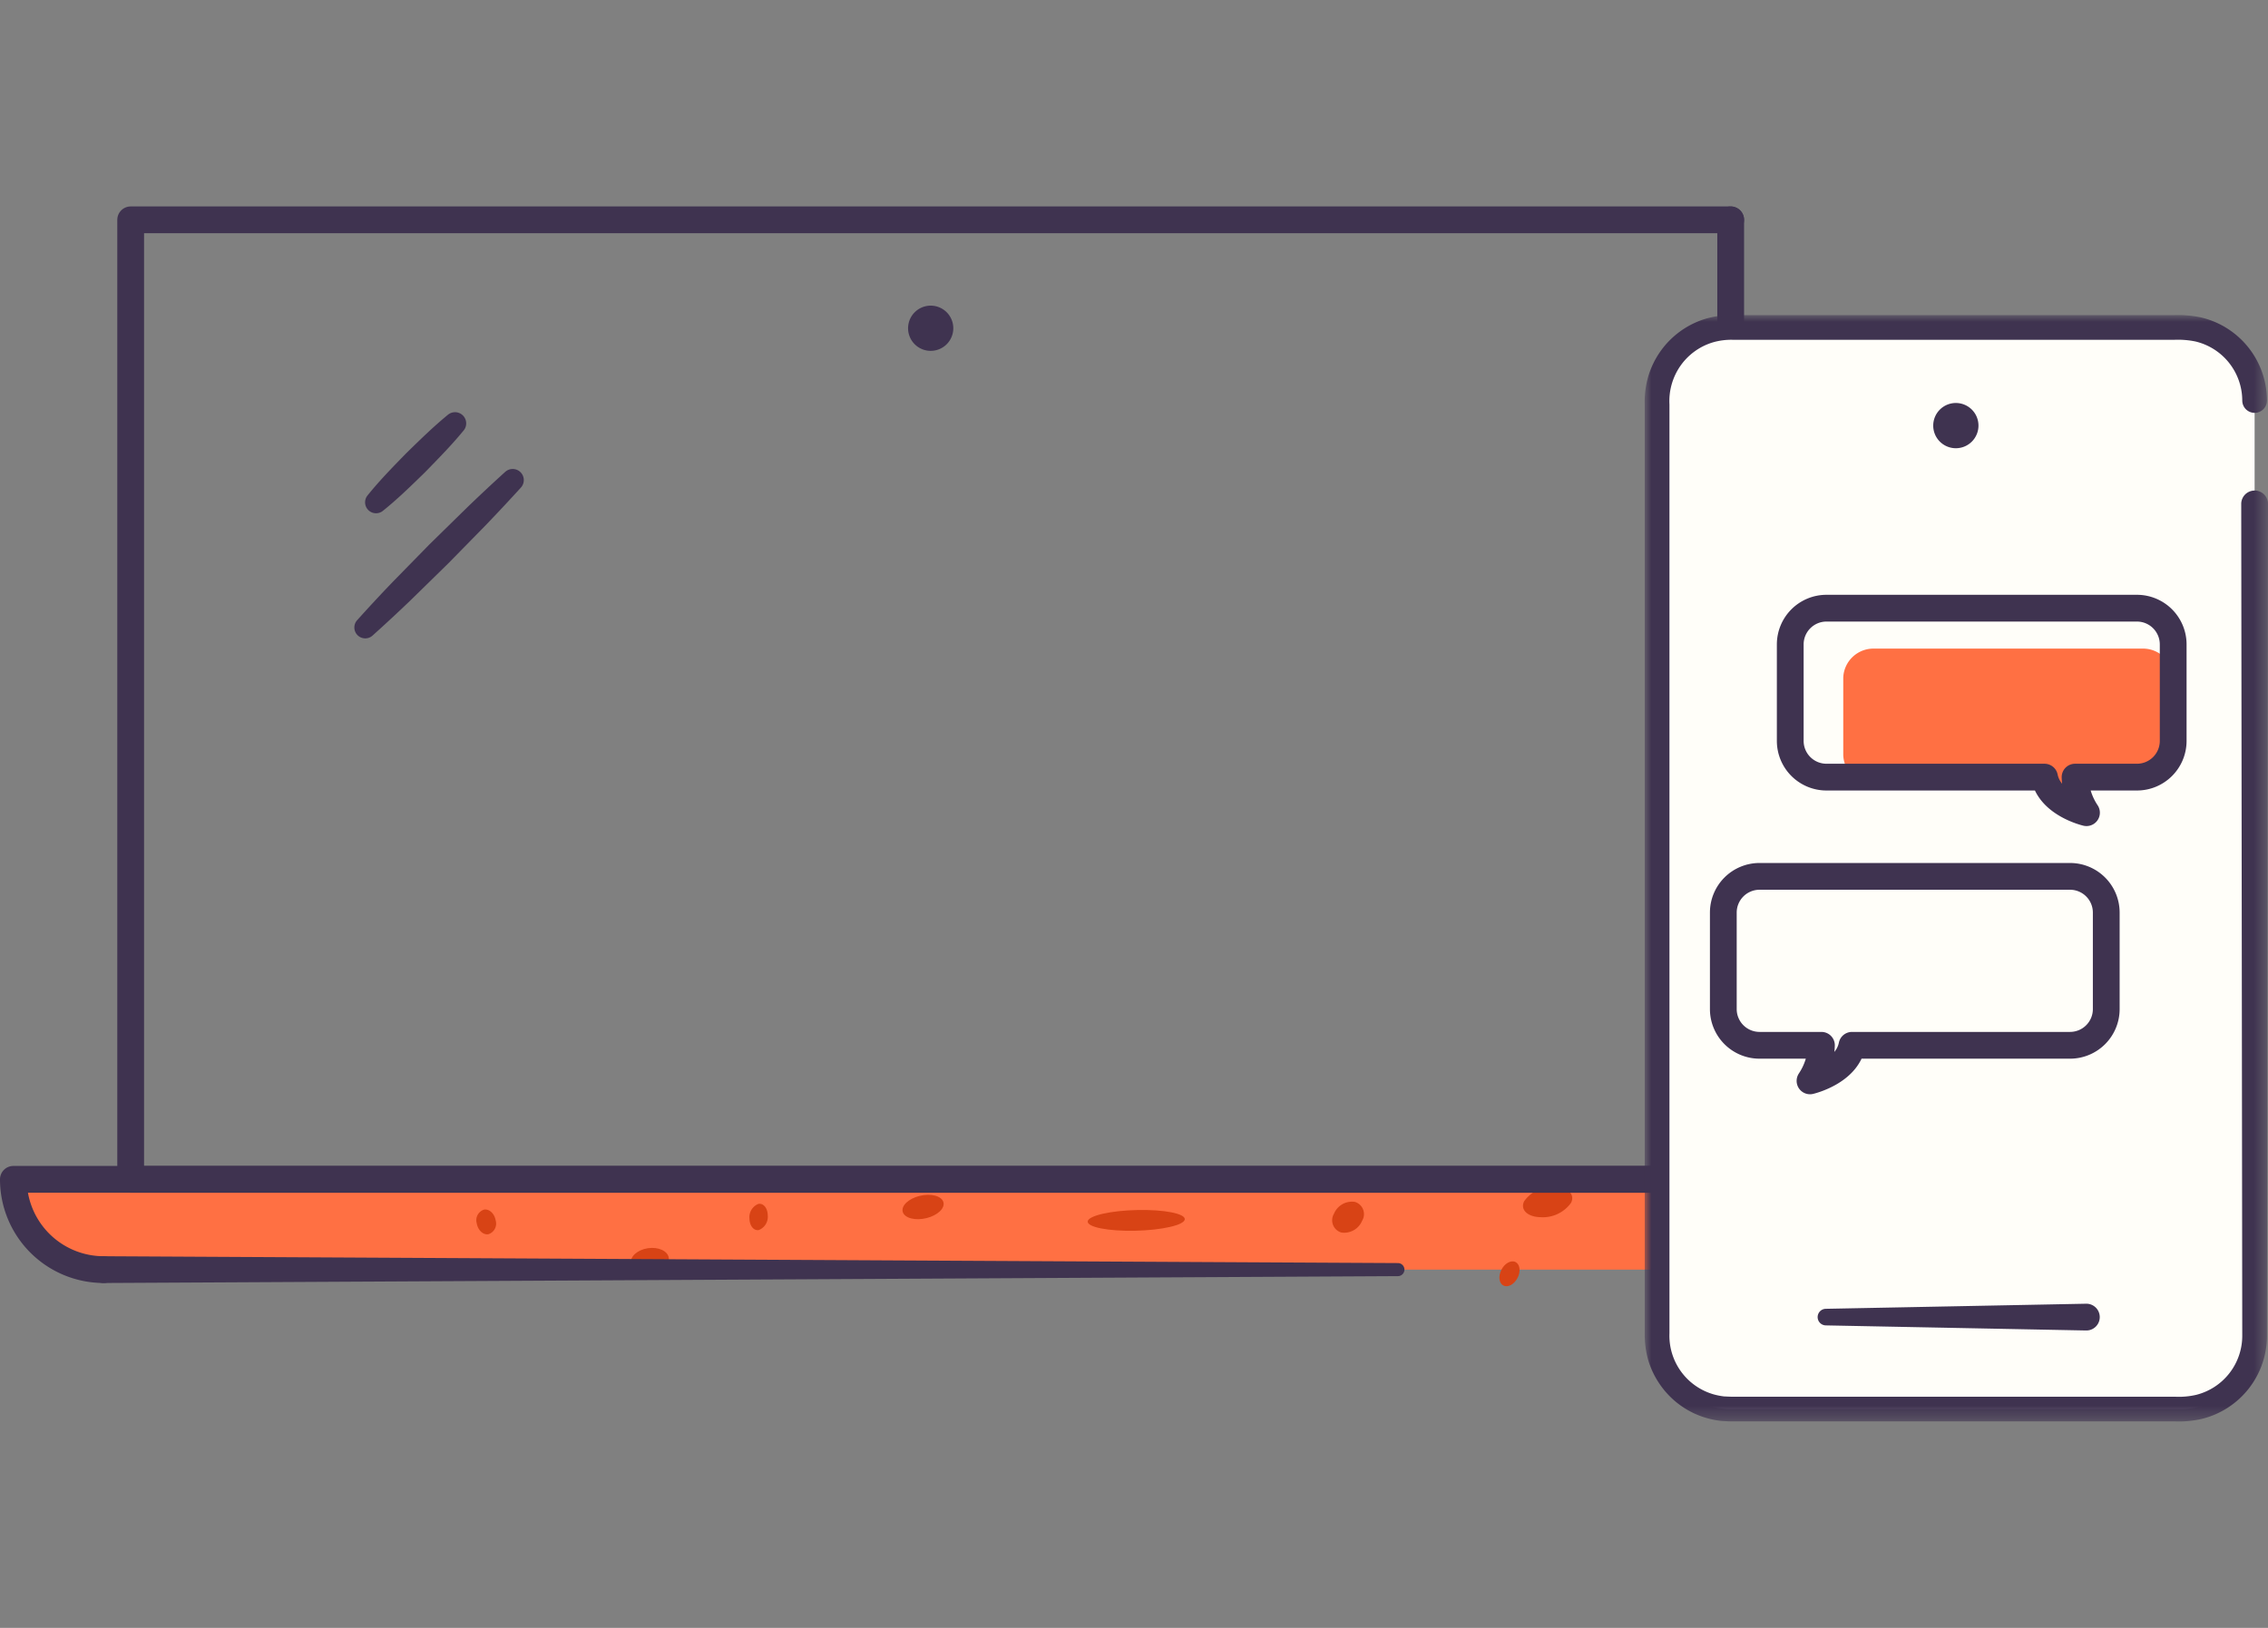 <?xml version="1.0" encoding="UTF-8"?> <svg xmlns="http://www.w3.org/2000/svg" xmlns:xlink="http://www.w3.org/1999/xlink" viewBox="0 0 169.428 121.641"><rect x="0" y="0" width="169.428" height="121.641" fill="#808080" stroke="none"/><defs><mask id="a" x="122.867" y="23.546" width="46.561" height="82.669" maskUnits="userSpaceOnUse"><polygon points="122.868 23.546 169.428 23.546 169.428 106.215 122.868 106.215 122.868 23.546" style="fill:#fff;fill-rule:evenodd"></polygon></mask></defs><path d="M131.306,94.869H7.746a6.746,6.746,0,0,1-6.746-6.746h137.052a6.746,6.746,0,0,1-6.746,6.746" style="fill:#ff7043;fill-rule:evenodd"></path><path d="M48.703,95.115c-.781.12-1.483-.195-1.57-.704-.086-.509.477-1.019,1.257-1.139.781-.12,1.483.196,1.57.704.086.509-.477,1.019-1.257,1.139" style="fill:#d84315;fill-rule:evenodd"></path><path d="M36.479,92.227c-.391.06-.777-.304-.863-.813a.831.831,0,0,1,.55-1.03c.39-.06.777.304.863.813a.832.832,0,0,1-.55,1.03" style="fill:#d84315;fill-rule:evenodd"></path><path d="M125.157,89.555a1.419,1.419,0,0,1,1.936-.567,1.567,1.567,0,0,1-.034,2.099,1.419,1.419,0,0,1-1.936.568,1.567,1.567,0,0,1,.034-2.1" style="fill:#d84315;fill-rule:evenodd"></path><path d="M81.257,91.266c.05-.428,1.713-.809,3.716-.85,2.002-.042,3.585.271,3.535.7-.049.427-1.713.807-3.715.849s-3.585-.271-3.536-.699" style="fill:#d84315;fill-rule:evenodd"></path><path d="M130.305,91.787c-.025-.325.459-.632,1.082-.686.622-.053,1.147.167,1.172.493.025.325-.46.631-1.082.685-.623.054-1.148-.167-1.172-.492" style="fill:#d84315;fill-rule:evenodd"></path><path d="M112.447,96.105c-.378-.064-.542-.528-.367-1.038.175-.509.623-.87,1.002-.807.378.065.542.53.367,1.038-.175.51-.624.871-1.002.807" style="fill:#d84315;fill-rule:evenodd"></path><path d="M99.652,90.696a1.456,1.456,0,0,1,1.558-.888.953.953,0,0,1,.549,1.403,1.453,1.453,0,0,1-1.557.887.953.953,0,0,1-.55-1.402" style="fill:#d84315;fill-rule:evenodd"></path><path d="M115.07,90.952c-.97-.028-1.513-.561-1.213-1.187a2.595,2.595,0,0,1,2.299-1.084c.97.029,1.513.56,1.213,1.188a2.594,2.594,0,0,1-2.299,1.083" style="fill:#d84315;fill-rule:evenodd"></path><path d="M56.65,89.961c.377-.073.692.305.703.843a1.066,1.066,0,0,1-.661,1.107c-.377.072-.692-.304-.704-.843a1.066,1.066,0,0,1,.662-1.107" style="fill:#d84315;fill-rule:evenodd"></path><path d="M67.421,90.395c.026-.49.734-.979,1.583-1.092.848-.112,1.515.195,1.489.685-.026.491-.735.979-1.583,1.092-.848.112-1.515-.195-1.489-.685" style="fill:#d84315;fill-rule:evenodd"></path><path d="M71.215,24.527a1.689,1.689,0,1,1-1.689-1.688,1.688,1.688,0,0,1,1.689,1.688" style="fill:#3f3350;fill-rule:evenodd"></path><polyline points="129.289 88.123 9.762 88.123 9.762 16.426 129.289 16.426" style="fill:none;stroke:#3f3350;stroke-linecap:round;stroke-linejoin:round;stroke-width:2px"></polyline><line x1="129.289" y1="16.426" x2="129.289" y2="81.371" style="fill:none;stroke:#3f3350;stroke-linecap:round;stroke-linejoin:round;stroke-width:2px"></line><path d="M7.746,94.869A6.746,6.746,0,0,1,1,88.123H138.052a6.746,6.746,0,0,1-6.746,6.746" style="fill:none;stroke:#3f3350;stroke-linecap:round;stroke-linejoin:round;stroke-width:2px"></path><path d="M104.429,95.357l-96.683.513a1,1,0,1,1-.01-2h.01l96.683.511a.488.488,0,0,1,0,.976" style="fill:#3f3350;fill-rule:evenodd"></path><path d="M27.456,37.022c.894-1.113,1.89-2.126,2.88-3.144,1.016-.991,2.029-1.987,3.132-2.891a.834.834,0,0,1,1.173,1.173c-.905,1.103-1.901,2.115-2.893,3.132-1.017.99-2.029,1.986-3.143,2.879a.817.817,0,0,1-1.149-1.149" style="fill:#3f3350;fill-rule:evenodd"></path><path d="M26.676,46.348q1.311-1.46,2.667-2.871l2.74-2.799,2.796-2.741q1.409-1.361,2.862-2.677a.83.83,0,0,1,1.172,1.173q-1.319,1.45-2.676,2.861l-2.742,2.797-2.798,2.739q-1.413,1.357-2.872,2.667a.814.814,0,0,1-1.149-1.149" style="fill:#3f3350;fill-rule:evenodd"></path><path d="M168.428,37.657v62.186a5.463,5.463,0,0,1-5.447,5.447h-33.743a5.463,5.463,0,0,1-5.447-5.447v-69.925a5.464,5.464,0,0,1,5.447-5.448h33.743a5.464,5.464,0,0,1,5.447,5.448" style="fill:#fffef9;fill-rule:evenodd"></path><path d="M147.799,31.802a1.69,1.69,0,1,1-1.689-1.689,1.689,1.689,0,0,1,1.689,1.689" style="fill:#3f3350;fill-rule:evenodd"></path><g style="mask:url(#a)"><path d="M169.428,37.657l-.073,58.447-.004,3.654a6.396,6.396,0,0,1-4.833,6.258,7.641,7.641,0,0,1-2.036.196h-32.877c-.283.007-.645-.01-1.005-.033a6.778,6.778,0,0,1-1.048-.201,6.36,6.36,0,0,1-3.445-2.382,6.482,6.482,0,0,1-.959-1.897,6.928,6.928,0,0,1-.28-2.073v-69.406a6.872,6.872,0,0,1,.254-2.063,6.475,6.475,0,0,1,.926-1.914,6.409,6.409,0,0,1,3.407-2.436,6.835,6.835,0,0,1,2.065-.259h32.877a8.34,8.34,0,0,1,2.025.171,6.391,6.391,0,0,1,4.928,6.199.922.922,0,0,1-1.844.019l-.001-.019a4.548,4.548,0,0,0-3.503-4.403,6.498,6.498,0,0,0-1.605-.122h-32.877a4.906,4.906,0,0,0-1.545.185,4.56,4.56,0,0,0-2.423,1.734,4.608,4.608,0,0,0-.838,2.908v69.406a4.56,4.56,0,0,0,3.329,4.573,5.175,5.175,0,0,0,.742.145c.249.01.495.029.82.023h32.877a5.734,5.734,0,0,0,1.588-.141,4.551,4.551,0,0,0,3.435-4.468l-.004-3.654-.073-58.447a1,1,0,0,1,2-.003Z" style="fill:#3f3350;fill-rule:evenodd"></path></g><path d="M136.38,97.798l19.459-.38a1,1,0,1,1,.04,2h-.04l-19.459-.381a.62.62,0,0,1,0-1.239" style="fill:#3f3350;fill-rule:evenodd"></path><path d="M138.351,78.108h16.287a2.707,2.707,0,0,0,2.707-2.707v-7.209a2.707,2.707,0,0,0-2.707-2.707h-23.193a2.707,2.707,0,0,0-2.707,2.707v7.209a2.707,2.707,0,0,0,2.707,2.707h4.623a5.082,5.082,0,0,1-.853,2.658S137.941,80.133,138.351,78.108Z" style="fill:none;stroke:#3f3350;stroke-linecap:round;stroke-linejoin:round;stroke-width:2px"></path><path d="M154.063,58.594h-14.033a2.257,2.257,0,0,1-2.332-2.172V50.639a2.257,2.257,0,0,1,2.332-2.172h19.983a2.257,2.257,0,0,1,2.333,2.172v5.783a2.257,2.257,0,0,1-2.333,2.172h-3.983a3.882,3.882,0,0,0,.735,2.132s-2.348-.507-2.702-2.132" style="fill:#ff7043;fill-rule:evenodd"></path><path d="M152.732,58.069h-16.287a2.707,2.707,0,0,1-2.707-2.707v-7.209a2.708,2.708,0,0,1,2.707-2.708h23.193a2.708,2.708,0,0,1,2.707,2.708v7.209a2.707,2.707,0,0,1-2.707,2.707h-4.623a5.076,5.076,0,0,0,.853,2.657S153.143,60.094,152.732,58.069Z" style="fill:none;stroke:#3f3350;stroke-linecap:round;stroke-linejoin:round;stroke-width:2px"></path></svg> 